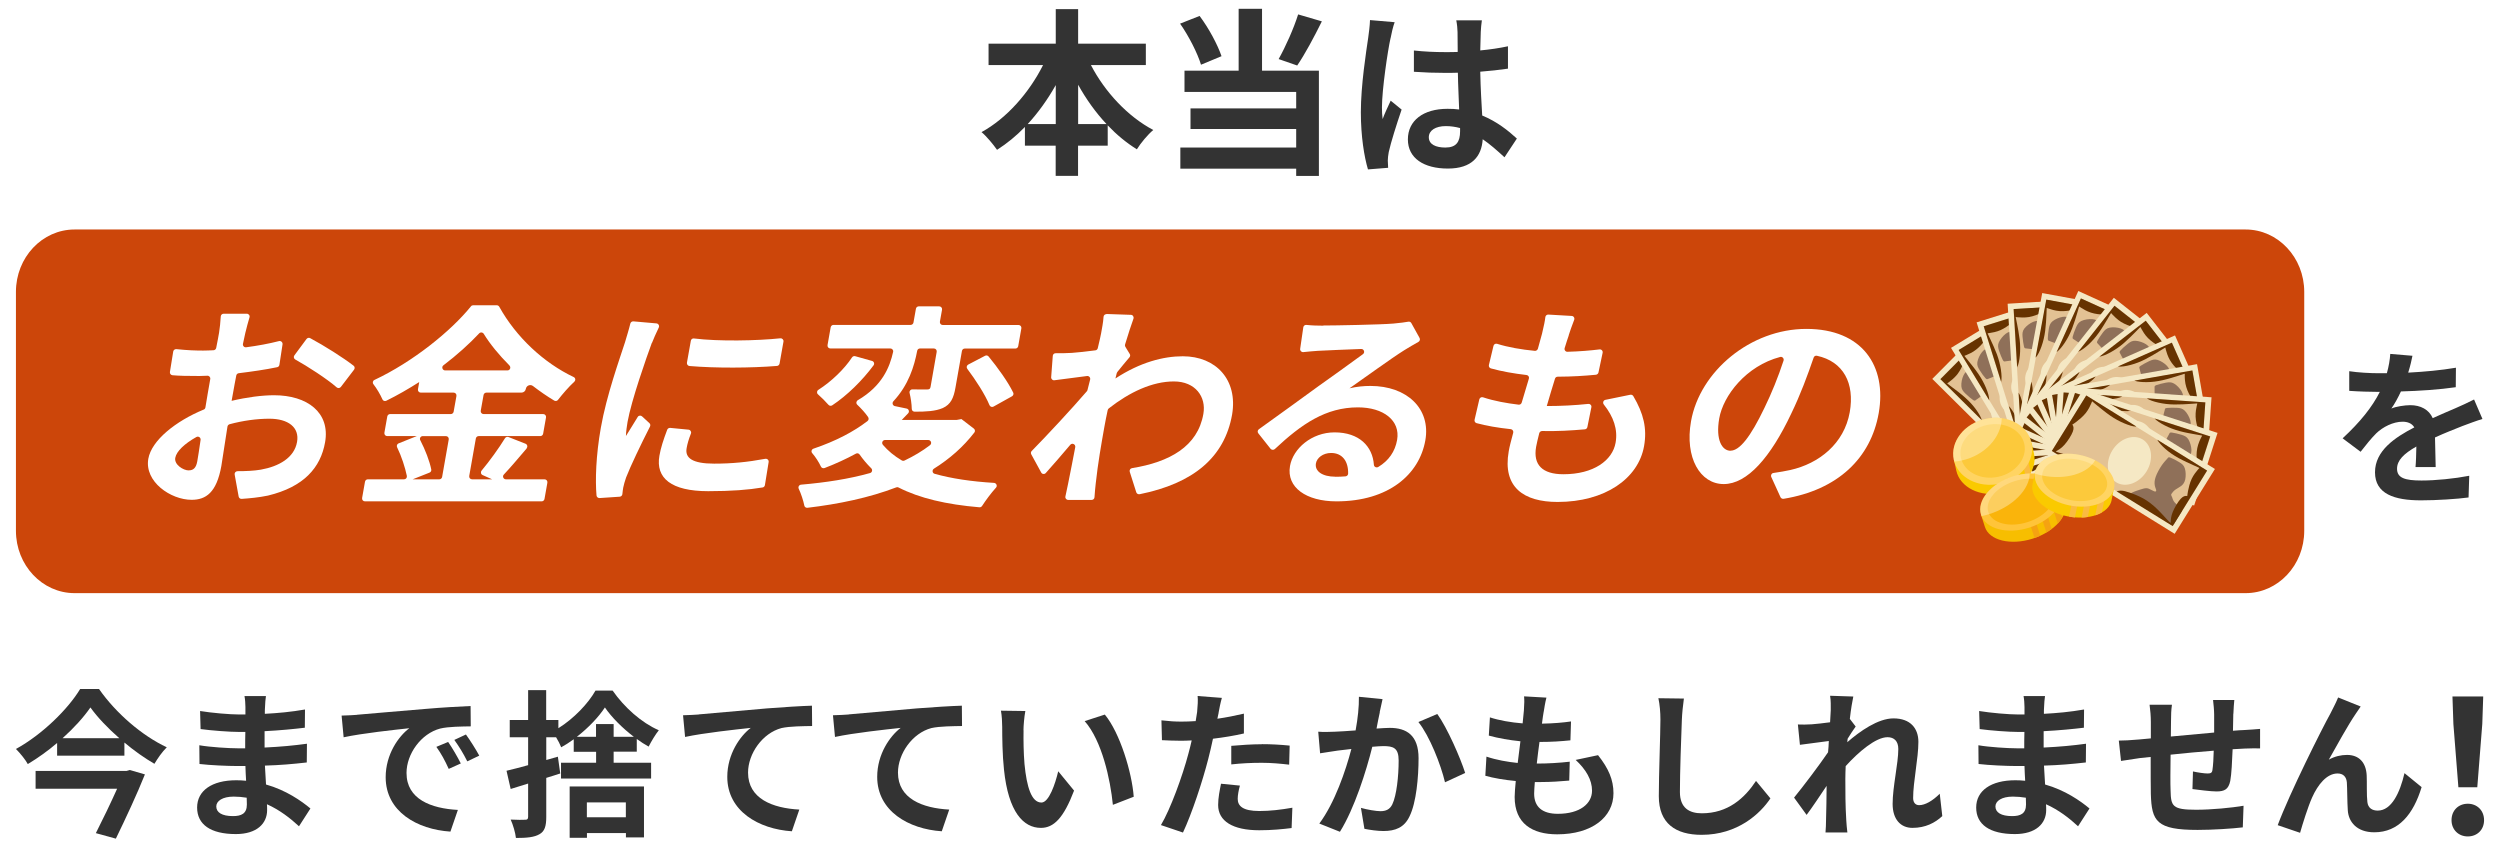 <?xml version="1.0" encoding="UTF-8"?>
<svg id="_レイヤー_2" data-name="レイヤー 2" xmlns="http://www.w3.org/2000/svg" xmlns:xlink="http://www.w3.org/1999/xlink" viewBox="0 0 295 100">
  <defs>
    <style>
      .cls-1 {
        fill: none;
      }

      .cls-2 {
        filter: url(#drop-shadow-1);
      }

      .cls-3 {
        fill: #630;
      }

      .cls-3, .cls-4, .cls-5, .cls-6, .cls-7 {
        fill-rule: evenodd;
      }

      .cls-4 {
        fill: #f5e8c4;
      }

      .cls-8 {
        fill: #f5a311;
      }

      .cls-9 {
        opacity: .34;
      }

      .cls-9, .cls-10 {
        fill: #fff;
      }

      .cls-11 {
        fill: #f7be00;
      }

      .cls-5 {
        fill: #e3c294;
      }

      .cls-12 {
        fill: #fcc93b;
      }

      .cls-13 {
        fill: #fabb41;
      }

      .cls-14 {
        fill: #faca00;
      }

      .cls-15 {
        fill: #ffc439;
      }

      .cls-6 {
        fill: #8f7059;
      }

      .cls-7 {
        fill: #cc460a;
      }

      .cls-16 {
        fill: #333;
      }

      .cls-17 {
        fill: #ffd462;
      }

      .cls-18 {
        fill: #fab40b;
      }
    </style>
    <filter id="drop-shadow-1" x="224.5" y="31" width="41" height="36" filterUnits="userSpaceOnUse">
      <feOffset dx="1" dy="1"/>
      <feGaussianBlur result="blur" stdDeviation="1"/>
      <feFlood flood-color="#5b1010" flood-opacity=".2"/>
      <feComposite in2="blur" operator="in"/>
      <feComposite in="SourceGraphic"/>
    </filter>
  </defs>
  <g id="main">
    <g>
      <g>
        <path class="cls-16" d="M11.69,81.31c2,2.86,5.07,5.5,7.99,6.87-.56.56-1.05,1.27-1.46,1.95-1.18-.69-2.4-1.55-3.54-2.51v1.55h-7.94v-1.5c-1.07.92-2.25,1.76-3.46,2.49-.28-.52-.92-1.31-1.4-1.78,3.16-1.74,6.18-4.75,7.58-7.08h2.23ZM15.32,90.86l1.78.52c-.92,2.3-2.27,5.2-3.43,7.58l-2.36-.65c.82-1.61,1.78-3.61,2.51-5.24H4.2v-2.1h10.73l.39-.11ZM14.08,87.11c-1.37-1.2-2.58-2.47-3.41-3.63-.8,1.16-1.95,2.43-3.29,3.63h6.7Z"/>
        <path class="cls-16" d="M31.27,83.46c-.02.19-.02.47-.02.77,1.53-.08,3.09-.22,4.74-.51l-.02,2.15c-1.24.15-2.94.32-4.75.41v1.93c1.89-.09,3.48-.24,5-.45l-.02,2.21c-1.68.19-3.14.32-4.94.37.04.71.08,1.48.13,2.23,2.36.67,4.16,1.93,5.24,2.83l-1.35,2.1c-1.01-.94-2.28-1.93-3.78-2.6.02.26.02.49.02.69,0,1.59-1.22,2.83-3.69,2.83-2.99,0-4.57-1.14-4.57-3.13s1.74-3.22,4.62-3.22c.39,0,.79.02,1.16.06-.04-.58-.06-1.18-.08-1.74h-.97c-1.09,0-3.22-.09-4.45-.24l-.02-2.21c1.22.22,3.52.36,4.51.36h.9c0-.62,0-1.29.02-1.93h-.69c-1.18,0-3.35-.17-4.59-.34l-.06-2.13c1.35.22,3.48.41,4.62.41h.73v-.88c0-.36-.04-.94-.11-1.29h2.53c-.06.37-.09.84-.11,1.33ZM27.48,96.3c.99,0,1.65-.28,1.65-1.37,0-.21,0-.47-.02-.8-.51-.08-1.01-.13-1.53-.13-1.33,0-2.06.52-2.06,1.16,0,.71.67,1.14,1.97,1.14Z"/>
        <path class="cls-16" d="M42.14,84.34c1.57-.13,4.66-.41,8.09-.69,1.93-.17,3.97-.28,5.3-.34l.02,2.4c-1.01.02-2.62.02-3.61.26-2.27.6-3.97,3.01-3.97,5.24,0,3.09,2.88,4.19,6.06,4.36l-.88,2.56c-3.93-.26-7.64-2.36-7.64-6.42,0-2.7,1.52-4.83,2.79-5.78-1.76.19-5.58.6-7.75,1.07l-.24-2.56c.75-.02,1.48-.06,1.83-.09ZM54.37,90.09l-1.42.64c-.47-1.03-.86-1.76-1.46-2.6l1.39-.58c.47.67,1.14,1.82,1.5,2.55ZM56.54,89.17l-1.4.67c-.51-1.01-.94-1.7-1.53-2.53l1.37-.64c.47.65,1.18,1.76,1.57,2.49Z"/>
        <path class="cls-16" d="M72.41,90h4.42v1.87h-10.63v-1.87h4.14v-1.29h-2.64v-1.48c-.49.36-.97.67-1.48.95-.13-.34-.36-.79-.6-1.18h-1.16v2.68l1.37-.39.28,1.98c-.54.17-1.1.36-1.65.52v4.6c0,1.1-.19,1.7-.79,2.04-.62.37-1.5.45-2.79.45-.06-.6-.34-1.55-.62-2.17.73.04,1.5.04,1.74.02.22,0,.32-.08.32-.36v-3.91c-.73.22-1.42.43-2.06.64l-.49-2.15c.71-.17,1.59-.39,2.55-.66v-3.29h-2.17v-2.04h2.17v-3.52h2.13v3.52h1.44v.97c1.83-1.14,3.52-2.92,4.38-4.44h2.02c1.37,1.97,3.41,3.8,5.45,4.68-.43.54-.88,1.31-1.2,1.93-.47-.26-.94-.56-1.4-.9v1.5h-2.73v1.29ZM67.21,92.8h8.78v6.01h-2.13v-.51h-4.6v.56h-2.04v-6.06ZM70.33,86.94v-1.5h2.08v1.5h2.38c-1.35-1.03-2.62-2.3-3.41-3.46-.75,1.14-1.95,2.4-3.31,3.46h2.26ZM69.25,94.68v1.76h4.6v-1.76h-4.6Z"/>
        <path class="cls-16" d="M82.44,84.3c1.55-.13,4.64-.41,8.07-.71,1.93-.15,3.99-.28,5.3-.32l.02,2.4c-1.01.02-2.62.02-3.61.24-2.26.6-3.95,3.03-3.95,5.26,0,3.07,2.88,4.19,6.05,4.36l-.88,2.56c-3.91-.26-7.62-2.38-7.62-6.42,0-2.7,1.52-4.83,2.77-5.78-1.76.19-5.58.6-7.75,1.07l-.24-2.56c.75-.02,1.48-.06,1.85-.09Z"/>
        <path class="cls-16" d="M100.13,84.3c1.55-.13,4.64-.41,8.07-.71,1.93-.15,3.99-.28,5.3-.32l.02,2.4c-1.01.02-2.62.02-3.61.24-2.26.6-3.95,3.03-3.95,5.26,0,3.07,2.88,4.19,6.05,4.36l-.88,2.56c-3.91-.26-7.62-2.38-7.62-6.42,0-2.7,1.52-4.83,2.77-5.78-1.76.19-5.58.6-7.75,1.07l-.24-2.56c.75-.02,1.48-.06,1.85-.09Z"/>
        <path class="cls-16" d="M120.78,86.18c-.02,1.22,0,2.62.11,3.97.26,2.7.82,4.55,2,4.55.88,0,1.63-2.19,1.98-3.69l1.87,2.28c-1.24,3.26-2.41,4.4-3.91,4.4-2.06,0-3.84-1.85-4.36-6.87-.19-1.72-.21-3.91-.21-5.05,0-.52-.04-1.33-.15-1.91l2.88.04c-.13.67-.22,1.76-.22,2.28ZM133.77,94.02l-2.45.95c-.3-3.01-1.29-7.56-3.33-9.88l2.38-.77c1.78,2.15,3.2,6.83,3.41,9.7Z"/>
        <path class="cls-16" d="M143.8,84.1c-.04.21-.09.45-.15.71,1.05-.15,2.1-.36,3.13-.6v2.34c-1.12.26-2.4.47-3.65.62-.17.8-.36,1.63-.56,2.4-.67,2.62-1.93,6.44-2.98,8.67l-2.6-.88c1.12-1.87,2.55-5.8,3.24-8.42.13-.51.28-1.03.39-1.57-.43.02-.84.04-1.24.04-.9,0-1.61-.04-2.27-.07l-.06-2.34c.95.11,1.59.15,2.36.15.54,0,1.1-.02,1.68-.06.07-.41.13-.77.17-1.07.07-.69.11-1.46.06-1.89l2.86.22c-.15.51-.32,1.35-.39,1.76ZM146.05,94.26c0,.82.56,1.44,2.56,1.44,1.25,0,2.55-.15,3.89-.39l-.09,2.4c-1.05.13-2.32.26-3.82.26-3.14,0-4.85-1.09-4.85-2.98,0-.86.19-1.76.34-2.51l2.23.22c-.15.52-.26,1.14-.26,1.55ZM148.89,87.81c1.07,0,2.19.06,3.29.17l-.06,2.25c-.94-.11-2.08-.22-3.22-.22-1.27,0-2.43.06-3.61.19v-2.19c1.05-.09,2.4-.19,3.59-.19Z"/>
        <path class="cls-16" d="M162.82,84.04c-.13.56-.26,1.25-.39,1.93.62-.04,1.18-.08,1.57-.08,1.98,0,3.39.88,3.39,3.58,0,2.21-.26,5.24-1.07,6.87-.62,1.31-1.67,1.72-3.07,1.72-.73,0-1.61-.13-2.25-.26l-.41-2.47c.73.21,1.8.39,2.3.39.62,0,1.1-.19,1.4-.8.51-1.07.75-3.33.75-5.18,0-1.5-.64-1.7-1.82-1.7-.3,0-.77.04-1.29.08-.71,2.85-2.1,7.28-3.82,10.03l-2.43-.97c1.82-2.45,3.11-6.23,3.78-8.8-.67.08-1.25.15-1.61.19-.52.09-1.52.22-2.08.32l-.22-2.55c.67.06,1.31.02,2,0,.58-.02,1.46-.08,2.41-.15.26-1.42.41-2.79.39-3.97l2.79.28c-.11.49-.24,1.09-.34,1.55ZM172.89,91.21l-2.38,1.1c-.49-2.08-1.82-5.47-3.14-7.11l2.23-.95c1.16,1.61,2.73,5.18,3.29,6.96Z"/>
        <path class="cls-16" d="M182.16,83.95c-.06.32-.13.82-.21,1.44,1.35-.02,2.55-.13,3.43-.26l-.07,2.23c-1.12.11-2.15.19-3.65.19-.11.82-.23,1.7-.32,2.55h.13c1.16,0,2.55-.08,3.76-.22l-.06,2.23c-1.05.09-2.13.17-3.31.17h-.75c-.04.56-.08,1.03-.08,1.37,0,1.55.95,2.38,2.79,2.38,2.62,0,4.04-1.2,4.04-2.73,0-1.27-.69-2.47-1.93-3.63l2.64-.56c1.24,1.57,1.82,2.9,1.82,4.49,0,2.83-2.55,4.85-6.64,4.85-2.94,0-5.02-1.27-5.02-4.4,0-.45.06-1.12.13-1.89-1.37-.13-2.6-.34-3.59-.62l.13-2.26c1.22.41,2.47.62,3.69.75.11-.84.22-1.72.32-2.56-1.29-.13-2.62-.36-3.73-.67l.13-2.15c1.09.36,2.49.6,3.86.71.06-.58.11-1.09.15-1.52.06-.88.06-1.25.02-1.67l2.64.15c-.17.67-.24,1.18-.32,1.67Z"/>
        <path class="cls-16" d="M198.46,84.92c-.08,2.02-.23,6.21-.23,8.54,0,1.89,1.12,2.51,2.58,2.51,3.09,0,5.05-1.78,6.4-3.82l1.7,2.06c-1.2,1.8-3.86,4.3-8.12,4.3-3.07,0-5.05-1.35-5.05-4.55,0-2.51.19-7.43.19-9.04,0-.88-.08-1.78-.24-2.53l3.01.04c-.11.79-.21,1.74-.24,2.49Z"/>
        <path class="cls-16" d="M215.96,82.1l2.73.09c-.11.52-.28,1.48-.41,2.64l.69.9c-.26.34-.64.95-.95,1.44-.02.13-.02.26-.04.41,1.48-1.29,3.63-2.81,5.45-2.81,2.02,0,2.94,1.2,2.94,2.77,0,1.95-.62,4.7-.62,6.63,0,.49.24.84.71.84.69,0,1.57-.49,2.43-1.35l.3,2.64c-.86.8-2,1.39-3.52,1.39-1.4,0-2.34-1.01-2.34-2.83,0-2.02.67-4.77.67-6.48,0-.92-.49-1.39-1.27-1.39-1.38,0-3.41,1.72-4.94,3.41-.02.52-.04,1.03-.04,1.52,0,1.53,0,3.11.11,4.87.02.34.07,1.01.13,1.44h-2.58c.04-.43.06-1.09.06-1.38.04-1.46.06-2.55.07-4.12-.79,1.18-1.7,2.55-2.36,3.43l-1.48-2.04c1.07-1.31,2.94-3.78,4.01-5.35.04-.43.08-.88.09-1.33-.92.11-2.36.3-3.41.45l-.24-2.4c.54.02.97.02,1.63-.02.54-.04,1.37-.13,2.17-.24.04-.71.08-1.24.08-1.44,0-.54.02-1.1-.08-1.68Z"/>
        <path class="cls-16" d="M241.2,83.46c-.02.19-.02.47-.02.77,1.53-.08,3.09-.22,4.74-.51l-.02,2.15c-1.24.15-2.94.32-4.75.41v1.93c1.89-.09,3.48-.24,5-.45l-.02,2.21c-1.68.19-3.14.32-4.94.37.04.71.08,1.48.13,2.23,2.36.67,4.16,1.93,5.24,2.83l-1.35,2.1c-1.01-.94-2.28-1.93-3.78-2.6.02.26.02.49.02.69,0,1.59-1.22,2.83-3.69,2.83-2.99,0-4.57-1.14-4.57-3.13s1.74-3.22,4.62-3.22c.39,0,.79.02,1.16.06-.04-.58-.06-1.18-.08-1.74h-.97c-1.09,0-3.22-.09-4.45-.24l-.02-2.21c1.22.22,3.52.36,4.51.36h.9c0-.62,0-1.29.02-1.93h-.69c-1.18,0-3.35-.17-4.59-.34l-.06-2.13c1.35.22,3.48.41,4.62.41h.73v-.88c0-.36-.04-.94-.11-1.29h2.53c-.06.37-.09.84-.11,1.33ZM237.42,96.3c.99,0,1.65-.28,1.65-1.37,0-.21,0-.47-.02-.8-.51-.08-1.01-.13-1.53-.13-1.33,0-2.06.52-2.06,1.16,0,.71.67,1.14,1.97,1.14Z"/>
        <path class="cls-16" d="M263.53,84.21c-.02.73-.02,1.4-.04,2.02.51-.04.97-.08,1.4-.09.52-.04,1.25-.07,1.8-.13v2.3c-.32-.02-1.31,0-1.8.02-.41.02-.9.04-1.44.08-.06,1.42-.13,2.96-.28,3.74-.21.99-.67,1.24-1.63,1.24-.67,0-2.17-.19-2.83-.28l.06-2.08c.58.13,1.35.24,1.72.24s.54-.07.58-.43c.08-.51.13-1.37.15-2.26-1.67.13-3.5.3-5.09.47-.02,1.72-.04,3.44,0,4.25.04,1.83.21,2.25,3.01,2.25,1.83,0,4.19-.23,5.6-.47l-.09,2.55c-1.25.15-3.56.3-5.33.3-4.85,0-5.43-1.01-5.52-4.25-.02-.8-.02-2.62-.02-4.36-.51.06-.94.09-1.25.13-.6.08-1.76.26-2.25.34l-.26-2.4c.54,0,1.4-.04,2.36-.13.34-.04.82-.08,1.42-.13v-1.89c0-.77-.06-1.4-.15-2.08h2.64c-.09.64-.11,1.16-.11,1.95,0,.43-.02,1.07-.02,1.8,1.59-.15,3.41-.32,5.11-.47v-2.12c0-.47-.08-1.35-.13-1.72h2.51c-.04.3-.09,1.12-.11,1.63Z"/>
        <path class="cls-16" d="M277.96,84.25c-.92,1.35-2.23,3.74-3.16,5.39.69-.39,1.44-.56,2.15-.56,1.4,0,2.25.88,2.32,2.43.04.84-.02,2.34.08,3.13.08.73.6,1.01,1.22,1.01,1.63,0,2.62-2.1,3.16-4.42l2.02,1.65c-.97,3.2-2.71,5.33-5.58,5.33-2.08,0-3.05-1.24-3.13-2.6-.07-.99-.06-2.53-.11-3.29-.06-.66-.43-1.05-1.1-1.05-1.27,0-2.32,1.31-3,2.83-.49,1.09-1.14,3.18-1.42,4.17l-2.64-.9c1.39-3.74,5.22-11.38,6.21-13.16.24-.51.6-1.12.92-1.91l2.66,1.07c-.19.26-.39.58-.6.88Z"/>
        <path class="cls-16" d="M289.28,96.78c0-1.16.83-1.94,1.92-1.94s1.92.79,1.92,1.94-.83,1.92-1.92,1.92-1.92-.79-1.92-1.92ZM289.5,85.43l-.11-3.25h3.63l-.11,3.25-.59,7.47h-2.23l-.59-7.47Z"/>
      </g>
      <g>
        <path class="cls-16" d="M128.73,7.68c1.64,3.16,4.34,6.07,7.36,7.66-.63.51-1.5,1.56-1.94,2.28-1.22-.76-2.38-1.71-3.44-2.83v2.4h-3.5v3.56h-2.64v-3.56h-3.63v-2.21c-1.01,1.05-2.13,1.96-3.29,2.7-.44-.63-1.24-1.6-1.83-2.09,2.97-1.62,5.63-4.66,7.26-7.91h-6.43v-2.53h7.93V1.08h2.64v4.07h7.99v2.53h-6.47ZM124.58,14.64v-4.6c-.95,1.69-2.07,3.25-3.31,4.6h3.31ZM130.57,14.64c-1.27-1.35-2.4-2.93-3.35-4.64v4.64h3.35Z"/>
        <path class="cls-16" d="M141.72,7.64c-.4-1.33-1.43-3.37-2.47-4.85l2.3-.91c1.1,1.46,2.13,3.4,2.59,4.75l-2.43,1.01ZM148.92,8.34h6.71v12.42h-2.68v-.86h-13.67v-2.49h13.67v-2.19h-12.47v-2.43h12.47v-1.94h-13.18v-2.51h6.39V1.04h2.76v7.3ZM155.98,2.52c-.93,1.88-2,3.88-2.91,5.21l-2.19-.76c.82-1.46,1.79-3.63,2.3-5.27l2.8.82Z"/>
        <path class="cls-16" d="M164.08,4.52c-.32,1.41-1.01,6.05-1.01,8.16,0,.42.02.95.08,1.37.27-.74.63-1.46.95-2.17l1.29,1.05c-.59,1.73-1.27,3.88-1.52,5.02-.06.3-.11.76-.11.99,0,.21.02.57.04.86l-2.38.19c-.44-1.48-.84-3.88-.84-6.75,0-3.18.63-7.17.87-8.8.08-.59.19-1.39.21-2.07l2.91.25c-.17.42-.42,1.5-.48,1.88ZM174.73,3.78c-.02.46-.04,1.24-.06,2.17,1.16-.11,2.26-.27,3.27-.49v2.64c-1.01.15-2.11.27-3.27.36.04,2.05.15,3.73.23,5.17,1.75.72,3.08,1.79,4.09,2.72l-1.46,2.21c-.89-.82-1.73-1.56-2.57-2.13-.13,2.02-1.27,3.46-4.11,3.46s-4.72-1.22-4.72-3.44,1.81-3.61,4.68-3.61c.48,0,.95.02,1.37.08-.04-1.31-.13-2.85-.15-4.34-.51.02-1.01.02-1.5.02-1.24,0-2.45-.04-3.69-.13v-2.51c1.2.13,2.43.19,3.69.19.49,0,.99,0,1.48-.02,0-1.03-.02-1.9-.02-2.34,0-.32-.06-.97-.15-1.39h3.02c-.06.4-.11.91-.13,1.37ZM170.56,17.41c1.29,0,1.73-.68,1.73-1.92v-.38c-.55-.15-1.12-.23-1.69-.23-1.2,0-2,.51-2,1.31,0,.86.84,1.22,1.96,1.22Z"/>
      </g>
      <path class="cls-7" d="M264.98,69.99H8.8c-3.82,0-6.92-3.3-6.92-7.36v-28.19c0-4.07,3.1-7.36,6.92-7.36h256.18c3.82,0,6.92,3.3,6.92,7.36v28.19c0,4.07-3.1,7.36-6.92,7.36Z"/>
      <path class="cls-16" d="M284.18,43.97c1.89-.1,3.87-.28,5.62-.58l-.02,2.3c-1.89.28-4.33.44-6.47.5-.34.73-.73,1.45-1.13,2.02.52-.24,1.59-.4,2.24-.4,1.21,0,2.2.52,2.64,1.53,1.03-.48,1.87-.81,2.68-1.17.77-.34,1.47-.65,2.2-1.03l.99,2.3c-.63.18-1.69.58-2.36.83-.89.36-2.02.79-3.24,1.35.02,1.11.06,2.58.08,3.49h-2.38c.06-.6.08-1.55.1-2.42-1.49.85-2.28,1.63-2.28,2.62,0,1.09.93,1.39,2.88,1.39,1.69,0,3.89-.22,5.64-.56l-.08,2.56c-1.31.18-3.75.34-5.62.34-3.12,0-5.42-.75-5.42-3.31s2.38-4.13,4.64-5.3c-.3-.5-.83-.67-1.39-.67-1.11,0-2.34.63-3.1,1.37-.6.6-1.17,1.31-1.85,2.18l-2.12-1.59c2.08-1.93,3.49-3.69,4.39-5.48h-.26c-.81,0-2.26-.04-3.35-.12v-2.32c1.01.16,2.48.24,3.49.24h.95c.22-.79.36-1.57.4-2.28l2.62.22c-.1.5-.24,1.15-.5,1.98Z"/>
      <g>
        <path class="cls-10" d="M28.96,39.23c-.09.42-.19.87-.29,1.34-.05.23.14.44.37.41,1.36-.18,2.72-.43,3.88-.73.23-.06.45.14.42.38l-.37,2.42c-.02.14-.12.25-.26.28-1.39.29-3,.52-4.54.71-.14.02-.26.12-.29.27-.14.69-.26,1.39-.38,2.05-.05.31-.11.61-.17.94,1.81-.43,3.61-.66,5.01-.66,3.92,0,6.64,2.04,6.02,5.55-.53,3-2.51,5.27-6.74,6.29-1.1.23-2.14.32-3.11.39-.17.01-.32-.11-.35-.28l-.47-2.59c-.04-.21.12-.39.33-.4,1,0,1.95-.04,2.76-.18,2.13-.38,3.94-1.4,4.27-3.26.31-1.73-1.04-2.75-3.26-2.75-1.51,0-3.13.23-4.7.65-.13.04-.23.15-.25.28-.29,1.93-.58,3.81-.72,4.64-.56,3.16-1.83,4-3.51,4-2.47,0-5.58-2.14-5.11-4.84.38-2.18,3.24-4.45,6.54-5.81.11-.04.18-.14.2-.26.08-.55.18-1.09.27-1.62.1-.57.2-1.15.3-1.72.04-.21-.13-.41-.35-.39-.33.02-.65.03-.93.03-1.47,0-2.41-.02-3.18-.09-.2-.02-.33-.2-.3-.39l.39-2.41c.03-.18.2-.3.38-.28,1.31.14,2.3.17,3.15.17.38,0,.8-.02,1.22-.04.15,0,.29-.12.32-.27.16-.77.27-1.41.34-1.8.08-.44.17-1.36.2-1.92.01-.18.16-.32.34-.32h2.73c.22,0,.39.21.32.43-.16.53-.36,1.28-.48,1.79ZM22.28,55.5c.46,0,.85-.2,1-1.07.09-.53.24-1.44.39-2.52.04-.28-.26-.48-.5-.34-1.39.78-2.35,1.68-2.49,2.46-.14.79.94,1.48,1.6,1.48ZM41.78,43.62l-1.56,2.04c-.12.15-.34.18-.49.05-1.12-.99-3.48-2.51-4.89-3.29-.18-.1-.22-.33-.1-.49l1.43-1.93c.1-.13.28-.18.43-.1,1.66.89,3.91,2.31,5.12,3.25.15.11.17.32.06.47Z"/>
        <path class="cls-10" d="M62.16,52.9c-.92,1.07-1.85,2.19-2.71,3.1-.2.21-.05.56.25.56h4.56c.21,0,.37.19.33.4l-.34,1.92c-.03.16-.17.28-.33.28h-20.86c-.21,0-.37-.19-.33-.4l.34-1.92c.03-.16.17-.28.33-.28h4.28c.21,0,.37-.19.33-.4-.21-1.01-.63-2.31-1.15-3.38-.09-.18,0-.39.17-.46l2.15-.86h-3.49c-.21,0-.37-.19-.33-.4l.34-1.92c.03-.16.17-.28.33-.28h7.17c.16,0,.3-.12.33-.28l.33-1.85c.04-.21-.12-.4-.33-.4h-3.88c-.21,0-.37-.19-.33-.4l.15-.85c-1.25.8-2.57,1.56-3.89,2.21-.17.08-.38.01-.45-.16-.25-.57-.66-1.27-1.07-1.8-.13-.17-.07-.41.13-.5,4.51-2.12,9.01-5.74,11.39-8.69.06-.08.16-.12.26-.12h2.78c.12,0,.23.07.29.17,2,3.61,5.28,6.64,8.78,8.3.22.1.26.38.08.55-.69.64-1.35,1.41-1.93,2.15-.1.13-.29.17-.44.08-.84-.5-1.69-1.09-2.51-1.72-.31-.24-.77-.06-.84.33h0c-.04.26-.26.45-.52.45h-4.14c-.16,0-.3.12-.33.28l-.33,1.85c-.04.21.12.4.33.4h7.04c.21,0,.37.19.33.4l-.34,1.92c-.03.16-.17.28-.33.28h-7.28c-.16,0-.3.12-.33.28l-.78,4.42c-.04.21.12.4.33.4h2.37l-1.12-.5c-.21-.09-.26-.35-.12-.53.93-1.11,2.03-2.63,2.76-3.82.09-.14.26-.2.41-.14l2.01.79c.22.09.28.36.13.53ZM49.6,51.96c.58,1.12,1.09,2.44,1.29,3.44.03.16-.06.31-.21.37l-1.99.79h3.15c.16,0,.3-.12.33-.28l.78-4.42c.04-.21-.12-.4-.33-.4h-2.73c-.25,0-.42.26-.3.49ZM60.12,43.13c-1.23-1.23-2.29-2.52-3.04-3.74-.12-.19-.37-.22-.53-.06-1.15,1.23-2.6,2.54-4.23,3.78-.25.19-.11.6.21.6h7.35c.3,0,.45-.36.23-.58Z"/>
        <path class="cls-10" d="M76.92,40.45c-.63,1.71-2.42,6.8-2.87,9.34-.08.48-.18,1.15-.19,1.66.46-.75.95-1.51,1.39-2.25.11-.18.36-.21.51-.07l.87.8c.11.1.14.26.07.4-1.06,2.08-2.32,4.71-2.82,6.01-.14.38-.29.94-.34,1.2-.04.21-.07.49-.1.77-.02.16-.15.29-.31.3l-2.38.16c-.18.01-.34-.12-.36-.3-.16-1.8-.07-4.74.51-8,.67-3.82,2.22-8.12,2.85-10.08.18-.63.45-1.46.63-2.21.04-.16.19-.27.36-.26l2.72.24c.23.02.38.27.28.48-.3.61-.67,1.47-.81,1.83ZM81.02,52.9c-.2,1.12.65,1.81,3.25,1.81,2.11,0,3.92-.18,6.03-.57.23-.04.44.15.4.38l-.44,2.72c-.02.14-.13.26-.27.28-1.66.28-3.67.44-6.42.44-4.38,0-6.22-1.55-5.76-4.18.16-.93.47-1.88.92-3.07.05-.14.2-.23.35-.22l2.17.21c.22.02.36.25.28.46-.25.64-.41,1.16-.51,1.73ZM92.45,40.31l-.46,2.59c-.03.15-.15.27-.3.28-3.05.25-7.28.27-10.33.01-.2-.02-.33-.2-.3-.4l.46-2.58c.03-.18.19-.3.37-.27,2.92.36,7.42.27,10.19-.02.22-.02.41.17.37.39Z"/>
        <path class="cls-10" d="M114.98,51.03c-1.32,1.71-2.93,3.12-4.77,4.27-.25.16-.21.53.08.61,1.99.56,4.34.91,7,1.07.28.02.43.35.24.56-.6.66-1.23,1.52-1.65,2.17-.07.1-.19.16-.31.15-3.9-.33-7.07-1.07-9.55-2.34-.08-.04-.17-.05-.26-.01-3.21,1.23-6.79,1.97-10.48,2.41-.17.02-.34-.09-.37-.26-.12-.6-.38-1.39-.66-1.99-.1-.21.04-.46.28-.48,2.89-.25,5.65-.67,8.14-1.37.25-.07.32-.39.13-.57-.5-.49-.96-1.04-1.37-1.62-.1-.14-.28-.18-.43-.1-1.12.61-2.35,1.18-3.7,1.7-.17.06-.36-.01-.43-.17-.24-.52-.64-1.14-1.03-1.59-.16-.18-.07-.46.16-.53,2.66-.9,4.78-2.03,6.37-3.26.14-.11.17-.31.07-.46-.32-.48-.84-1.04-1.28-1.46-.17-.16-.13-.42.07-.54,2.87-1.68,3.76-3.89,4.16-5.7.05-.21-.12-.4-.33-.4h-7.08c-.21,0-.37-.19-.33-.4l.37-2.1c.03-.16.17-.28.33-.28h9.11c.16,0,.3-.12.33-.28l.29-1.63c.03-.16.17-.28.33-.28h2.42c.21,0,.37.19.33.4l-.25,1.4c-.04.21.12.4.33.4h8.95c.21,0,.37.19.33.4l-.37,2.1c-.03.16-.17.28-.33.28h-5.98c-.16,0-.3.12-.33.28l-.76,4.3c-.22,1.27-.56,2.01-1.5,2.44-.89.38-1.96.43-3.32.43-.18,0-.34-.14-.34-.32-.01-.6-.12-1.31-.26-1.9-.05-.21.11-.42.33-.41.75.01,1.48.01,1.71.01.31,0,.4-.08.44-.33l.72-4.11c.04-.21-.12-.4-.33-.4h-1.64c-.16,0-.3.11-.33.27-.35,1.84-1.02,4.04-2.81,5.96-.18.2-.09.51.17.57l1.39.29c.26.05.36.37.18.56-.24.26-.49.52-.75.78h6.49l.55-.1,1.46,1.12c.15.11.18.33.06.48ZM103.08,43.11c-1.32,1.78-3.11,3.55-4.88,4.72-.14.09-.33.07-.44-.06-.36-.41-.84-.89-1.24-1.24-.17-.15-.14-.41.05-.53,1.55-.99,3.08-2.47,3.97-3.83.08-.12.23-.18.37-.14l1.99.56c.23.06.32.33.18.52ZM104.18,52.49c.6.7,1.33,1.31,2.23,1.84.1.06.23.06.33.01,1.09-.52,2.1-1.12,3-1.81.26-.2.12-.61-.21-.61h-5.09c-.29,0-.45.34-.26.56ZM116.65,42.06c1.08,1.31,2.3,3.01,2.91,4.27.08.16,0,.35-.14.43l-2.19,1.22c-.18.1-.39.01-.47-.17-.52-1.26-1.62-2.96-2.62-4.29-.13-.17-.07-.4.11-.5l1.99-1.04c.14-.07.31-.04.41.08Z"/>
        <path class="cls-10" d="M130.54,37.05l2.9.1c.23,0,.38.23.31.45-.26.72-.61,1.78-.99,3.04-.03.09-.02.19.03.28l.52.85c.08.13.06.29-.04.4-.41.46-.95,1.15-1.42,1.72-.03.04-.05.08-.07.13-.06.21-.1.43-.16.64,2.91-1.91,5.66-2.62,7.95-2.62,3.92,0,6.51,2.78,5.82,6.87-.89,5.06-4.57,8.13-10.92,9.41-.17.03-.34-.07-.39-.23l-.77-2.42c-.06-.2.07-.4.27-.43,4.41-.71,7.76-2.55,8.42-6.41.35-1.99-.93-3.82-3.48-3.82s-5.23,1.26-7.68,3.18c-.06.05-.11.12-.13.2-.15.7-.29,1.39-.4,2.02-.37,2.09-.75,4.23-1.01,6.62-.05.38-.11,1.09-.15,1.65-.01.18-.16.31-.34.31h-2.76c-.22,0-.38-.2-.33-.41.12-.53.25-1.15.31-1.47.32-1.57.56-2.83.85-4.34.06-.34-.36-.55-.59-.28-1,1.18-2.05,2.4-2.89,3.33-.16.17-.43.14-.54-.07l-1.17-2.14c-.07-.13-.05-.29.05-.39,1.77-1.8,4.73-4.98,6.51-7.05.03-.04.06-.08.07-.13.11-.41.22-.83.32-1.26.05-.23-.14-.44-.37-.41-1.13.14-2.63.33-3.85.5-.21.03-.4-.15-.38-.36l.19-2.52c.01-.18.17-.32.35-.31.59.01,1.13,0,1.9-.04.7-.05,1.73-.16,2.78-.3.14-.02.25-.12.28-.26.2-.85.35-1.47.39-1.73.11-.63.25-1.29.29-1.96.01-.18.16-.33.35-.32Z"/>
        <path class="cls-10" d="M156.14,38.41c1.35,0,6.82-.1,8.29-.23.84-.08,1.39-.15,1.75-.22.15-.03.29.04.36.17l.97,1.75c.09.16.03.37-.13.46-.56.32-1.14.64-1.7,1-1.55.97-4.61,3.21-6.44,4.48.88-.2,1.65-.28,2.47-.28,4.33,0,7.14,2.7,6.48,6.42-.71,4.02-4.33,7.2-10.49,7.2-3.54,0-5.92-1.63-5.48-4.17.36-2.06,2.56-3.97,5.26-3.97,2.92,0,4.49,1.66,4.64,3.83.02.25.3.38.52.25,1.23-.74,1.98-1.82,2.22-3.19.4-2.29-1.61-3.84-4.62-3.84-3.79,0-6.64,1.95-9.81,4.92-.14.13-.37.12-.5-.03l-1.45-1.83c-.12-.15-.09-.37.07-.48,2.09-1.48,5.39-3.9,7.04-5.09,1.36-.97,3.67-2.61,5.24-3.77.27-.2.12-.62-.21-.61-1.62.06-4.06.16-5.14.22-.54.04-1.16.09-1.69.15-.22.02-.4-.17-.37-.38l.37-2.55c.03-.18.19-.3.37-.28.63.07,1.36.09,1.97.09ZM157.57,56.26c.42,0,.82-.02,1.2-.05.17-.01.31-.16.31-.33.03-1.48-.71-2.43-2.01-2.43-.97,0-1.68.59-1.79,1.22-.17.94.77,1.58,2.29,1.58Z"/>
        <path class="cls-10" d="M185.12,39.56c-.12.35-.3.88-.49,1.51-.07.22.1.45.33.44,1.43-.04,2.73-.15,3.78-.28.23-.03.42.18.37.4l-.49,2.32c-.03.14-.15.25-.3.27-1.4.13-2.71.22-4.51.23-.15,0-.28.09-.32.23-.33,1.05-.66,2.16-.97,3.23h.18c1.44,0,3.14-.08,4.72-.25.23-.02.41.18.36.4l-.47,2.33c-.03.15-.15.26-.3.27-1.59.14-3.24.24-5.04.2-.16,0-.3.11-.34.26-.16.65-.3,1.2-.37,1.61-.37,2.11.73,3.23,3.22,3.23,3.57,0,5.79-1.63,6.16-3.72.28-1.57-.24-3.06-1.39-4.51-.16-.2-.06-.5.19-.55l2.93-.6c.14-.03.29.04.36.16,1.21,2.05,1.64,3.81,1.27,5.9-.68,3.85-4.63,6.59-10.2,6.59-4,0-6.52-1.73-5.77-5.98.09-.54.29-1.3.53-2.19.05-.2-.09-.4-.29-.42-1.53-.16-2.9-.4-4.04-.71-.17-.05-.27-.23-.23-.4l.56-2.41c.05-.19.24-.3.43-.24,1.36.45,2.8.7,4.21.87.16.02.31-.08.36-.24.29-.94.58-1.9.85-2.84.06-.2-.08-.4-.29-.42-1.47-.17-2.95-.43-4.2-.78-.17-.05-.27-.23-.23-.4l.54-2.26c.05-.19.24-.3.43-.24,1.27.4,2.86.68,4.45.83.16.02.31-.1.36-.25.19-.67.36-1.27.49-1.78.23-.97.34-1.49.39-1.95.02-.18.18-.31.35-.3l2.76.16c.23.01.38.25.29.47-.28.71-.47,1.28-.65,1.83Z"/>
        <path class="cls-10" d="M210.09,58.65l-1.08-2.37c-.09-.21.04-.45.27-.47.76-.1,1.38-.23,1.98-.35,3.39-.76,6.35-3.11,7.01-6.82.6-3.41-.74-5.98-3.87-6.66-.17-.04-.34.06-.39.22-.72,2.09-1.54,4.33-2.65,6.62-2.43,5.14-5.18,8.3-7.96,8.3s-4.62-3.11-3.86-7.41c1.04-5.88,7.01-10.9,13.61-10.9s9.51,4.38,8.54,9.93c-.93,5.3-4.8,9.07-11.23,10.12-.15.02-.3-.06-.37-.2ZM204.2,53.18c1.07,0,2.35-1.6,4-5.04.84-1.72,1.63-3.66,2.26-5.59.08-.25-.15-.5-.4-.43-4.03,1.06-6.72,4.57-7.19,7.25-.45,2.57.35,3.82,1.34,3.82Z"/>
      </g>
      <g class="cls-2">
        <g>
          <polygon class="cls-4" points="239.89 56.48 227.01 43.71 233.35 37.32 246.23 50.09 239.89 56.48 239.89 56.48"/>
          <polygon class="cls-5" points="239.87 55.54 227.95 43.73 233.38 38.26 245.29 50.07 239.87 55.54 239.87 55.54"/>
          <path class="cls-4" d="M234.53,49.01c-.93-.92-.75-2.61.41-3.78,1.16-1.17,2.85-1.36,3.78-.44.93.92.75,2.61-.41,3.78-1.16,1.17-2.85,1.36-3.77.44h0Z"/>
          <path class="cls-3" d="M234.95,50.66c.37.09.84.37,1.29.69.49.35.94.75,1.4,1.26.46.51.93,1.11,1.21,1.48.28.37.38.49.43.56.05.07.06.08.07.08,0,0,0,0,.15-.22.15-.21.46-.62.89-.96.42-.34.96-.6,1.28-.75.32-.15.43-.18.49-.2.06-.02.07-.02.07-.03,0,0,0-.02-.03-.13-.03-.11-.08-.33.18-.71.26-.38.82-.94,1.28-1.27.46-.33.81-.43.99-.49.19-.05.21-.06.2-.08,0-.02-.05-.04-.1-.08-.05-.04-.12-.08-.52-.31-.4-.22-1.14-.63-1.75-1.05-.61-.43-1.08-.88-1.5-1.4-.42-.52-.79-1.11-1.01-1.52-.15-.29-.24-.6-.21-.96l5.53,5.48-5.43,5.47-4.92-4.88h0Z"/>
          <path class="cls-6" d="M234.32,42.88c0,.12.05.3.04.55-.01.24-.09.55-.33.94-.25.39-.67.86-1.02,1.18-.35.32-.64.49-.8.61-.15.12-.18.17-.39.04-.21-.14-.6-.47-.89-.75-.28-.27-.46-.49-.49-.87-.03-.38.07-.92.25-1.28.17-.36.41-.54.65-.65.25-.11.5-.16.74-.26.24-.1.45-.26.55-.37.1-.11.1-.17.08-.22-.01-.05-.03-.1-.04-.22-.01-.12-.02-.31-.06-.46-.04-.15-.12-.26-.24-.46-.12-.19-.29-.47-.38-.64-.06-.12-.09-.19-.1-.27l1.25-1.26s.07-.03.1-.04c.14-.05.19-.08.42.17.23.25.65.76,1.25,1.41.6.65,1.4,1.45,1.86,1.96.46.51.58.72.62.87.04.15.01.24-.23.31-.24.07-.68.11-1.02.14-.34.03-.58.04-.76,0-.18-.05-.31-.15-.44-.26-.13-.11-.26-.23-.36-.29-.1-.07-.15-.08-.2-.06-.05.02-.08.08-.07.19h0Z"/>
          <path class="cls-3" d="M232.87,48.61c-.1-.37-.38-.84-.7-1.29-.35-.48-.76-.94-1.27-1.39-.51-.46-1.12-.92-1.49-1.19-.37-.28-.49-.37-.56-.43-.07-.05-.08-.06-.08-.07,0,0,0,0,.22-.16.21-.15.62-.47.96-.89.33-.42.59-.96.74-1.28.14-.32.18-.43.19-.49.02-.06.02-.07.03-.07,0,0,.02,0,.13.03.11.03.33.08.71-.18.38-.26.93-.83,1.26-1.29.32-.46.42-.81.48-1,.05-.19.06-.21.07-.2.02,0,.04.05.08.1.04.05.08.11.31.52.23.4.64,1.14,1.07,1.74.43.6.89,1.07,1.41,1.49s1.12.78,1.53.99c.29.15.6.24.97.2l-5.53-5.48-5.43,5.47,4.92,4.88h0Z"/>
          <polygon class="cls-4" points="238.65 55.55 229.22 40.05 236.91 35.38 246.34 50.87 238.65 55.55 238.65 55.55"/>
          <polygon class="cls-5" points="238.85 54.63 230.13 40.3 236.71 36.29 245.43 50.63 238.85 54.63 238.85 54.63"/>
          <path class="cls-4" d="M235.24,47.01c-.68-1.12-.1-2.72,1.31-3.57,1.4-.85,3.09-.64,3.77.48.68,1.12.1,2.72-1.31,3.57-1.4.85-3.09.64-3.77-.48h0Z"/>
          <path class="cls-3" d="M235.25,48.71c.33.18.73.56,1.09.98.39.46.73.96,1.06,1.56.33.6.63,1.3.82,1.73.18.42.25.57.28.65.03.08.04.09.04.1,0,0,0,0,.2-.18.2-.17.6-.5,1.09-.72.49-.23,1.07-.35,1.42-.42.35-.07.46-.07.52-.07.06,0,.07,0,.08,0,0,0,0-.02,0-.13,0-.12,0-.33.34-.65s1.02-.71,1.55-.92c.52-.21.89-.22,1.08-.23.19,0,.21,0,.21-.03,0-.02-.04-.05-.08-.1-.04-.05-.09-.11-.43-.42-.34-.31-.96-.88-1.45-1.44-.49-.56-.84-1.11-1.12-1.72-.28-.61-.5-1.27-.61-1.72-.08-.32-.09-.64.03-.99l4.05,6.65-6.58,4-3.6-5.92h0Z"/>
          <path class="cls-6" d="M236.51,41.01c-.02.12-.02.3-.1.54-.07.23-.22.52-.55.83-.33.32-.86.67-1.28.9-.42.23-.74.32-.92.4-.18.07-.21.13-.38-.06-.17-.18-.47-.6-.68-.94-.21-.33-.33-.58-.27-.96.06-.37.29-.87.55-1.18.25-.31.53-.43.79-.48.27-.05.52-.03.78-.07.25-.04.5-.14.63-.22.13-.08.13-.14.13-.19s0-.1,0-.22c.02-.12.05-.3.05-.46,0-.16-.05-.29-.12-.5-.07-.22-.17-.52-.21-.72-.03-.13-.04-.21-.03-.28l1.52-.93s.07-.01.1-.01c.14-.02.2-.03.37.27.17.29.44.89.87,1.67.43.78,1.01,1.75,1.33,2.35.32.6.39.84.4,1,0,.16-.05.24-.29.25-.25,0-.69-.06-1.02-.11-.34-.06-.57-.1-.74-.19s-.27-.22-.37-.36c-.1-.14-.2-.28-.28-.37-.08-.09-.13-.11-.18-.11-.05,0-.09.05-.12.17h0Z"/>
          <path class="cls-3" d="M233.73,46.22c0-.38-.16-.91-.37-1.42-.23-.55-.51-1.09-.9-1.66-.38-.57-.87-1.16-1.16-1.52-.29-.36-.39-.48-.44-.55-.05-.07-.06-.08-.06-.08,0,0,0,0,.25-.1.24-.1.72-.3,1.14-.64.43-.33.81-.79,1.02-1.07.22-.28.27-.38.31-.43.03-.05.04-.06.04-.07,0,0,.02,0,.12.06.1.05.3.15.73,0,.43-.16,1.1-.58,1.53-.95.43-.37.61-.68.7-.85.1-.17.11-.19.12-.17.01.01.03.05.05.11.02.06.05.13.18.58.12.44.34,1.26.62,1.95.27.69.6,1.25,1.01,1.78.41.53.9,1.03,1.24,1.33.24.22.53.38.89.43l-4.05-6.65-6.58,4,3.6,5.92h0Z"/>
          <polygon class="cls-4" points="237.66 54.35 232.24 37.04 240.83 34.35 246.25 51.66 237.66 54.35 237.66 54.35"/>
          <polygon class="cls-5" points="238.08 53.51 233.06 37.49 240.41 35.19 245.43 51.2 238.08 53.51 238.08 53.51"/>
          <path class="cls-4" d="M236.41,45.24c-.39-1.25.56-2.66,2.13-3.15,1.57-.49,3.15.12,3.54,1.37.39,1.25-.56,2.66-2.13,3.15-1.57.49-3.15-.12-3.54-1.37h0Z"/>
          <path class="cls-3" d="M236.01,46.89c.28.25.57.72.82,1.22.27.54.48,1.11.65,1.77.17.66.3,1.42.38,1.87.08.45.1.61.12.7.01.09.02.1.02.1,0,0,0,0,.24-.12.23-.12.7-.34,1.23-.44.53-.1,1.13-.08,1.48-.06.35.02.46.04.53.06.06.01.07.01.08,0,0,0,0-.02.04-.13.03-.11.08-.33.49-.54.41-.22,1.17-.44,1.72-.52.56-.08.91,0,1.1.03.19.04.21.04.21.02,0-.02-.02-.06-.05-.11-.03-.06-.06-.13-.31-.51-.25-.39-.72-1.09-1.06-1.75-.34-.66-.54-1.28-.67-1.94-.13-.66-.18-1.35-.18-1.81,0-.33.07-.65.27-.95l2.33,7.43-7.35,2.3-2.07-6.61h0Z"/>
          <path class="cls-6" d="M239.09,39.72c-.05.11-.1.29-.22.5-.13.21-.33.45-.73.68-.4.23-.99.45-1.46.56-.46.12-.8.14-.99.17-.19.03-.24.07-.36-.15-.12-.22-.31-.7-.44-1.08-.12-.38-.18-.65-.03-1,.15-.35.5-.78.82-1.02.32-.24.61-.29.88-.27.27.02.52.1.77.12.26.02.52-.02.66-.07.14-.05.16-.1.18-.16.01-.05.02-.1.06-.21.04-.11.13-.28.16-.44.03-.15.02-.29,0-.52-.02-.23-.04-.55-.04-.75,0-.13,0-.21.04-.28l1.7-.53s.07,0,.1.01c.15.01.2.02.29.35.09.33.22.97.45,1.83.23.86.56,1.94.73,2.6.17.66.18.91.14,1.06-.03.16-.1.22-.34.17-.24-.05-.65-.22-.96-.36-.31-.13-.53-.24-.67-.36-.14-.13-.2-.28-.27-.44-.06-.16-.13-.32-.18-.43-.05-.1-.1-.14-.15-.15s-.1.03-.15.14h0Z"/>
          <path class="cls-3" d="M235.13,44.11c.09-.37.06-.92-.02-1.47-.09-.59-.24-1.18-.47-1.82-.24-.64-.56-1.33-.76-1.75-.2-.42-.26-.56-.3-.64-.04-.08-.04-.09-.04-.1,0,0,0,0,.27-.04.26-.04.77-.12,1.26-.34.49-.22.97-.57,1.25-.79.28-.22.36-.3.4-.34.04-.04.05-.05.06-.05,0,0,.02,0,.11.08.09.08.25.22.71.17.46-.05,1.21-.3,1.71-.55.5-.26.75-.52.89-.66.13-.14.15-.15.16-.14,0,.01.01.06.02.12,0,.06.02.14.04.6.01.46.03,1.3.13,2.04.1.74.28,1.36.56,1.98.27.61.63,1.21.89,1.59.18.27.42.49.76.63l-2.33-7.43-7.35,2.3,2.07,6.61h0Z"/>
          <polygon class="cls-4" points="237 52.94 235.9 34.84 244.88 34.29 245.98 52.4 237 52.94 237 52.94"/>
          <polygon class="cls-5" points="237.6 52.23 236.59 35.48 244.28 35.01 245.29 51.76 237.6 52.23 237.6 52.23"/>
          <path class="cls-4" d="M237.97,43.8c-.08-1.31,1.18-2.45,2.82-2.55,1.64-.1,3.03.88,3.11,2.19.08,1.31-1.18,2.45-2.82,2.55-1.64.1-3.03-.88-3.11-2.19h0Z"/>
          <path class="cls-3" d="M237.18,45.31c.21.31.38.84.5,1.38.13.58.2,1.19.21,1.87,0,.68-.05,1.45-.08,1.91-.03.46-.05.62-.05.7,0,.09,0,.1,0,.11,0,0,0,0,.26-.06.26-.06.76-.16,1.3-.13.54.03,1.11.19,1.45.29.34.1.44.15.5.18.06.03.07.03.07.03,0,0,.01-.01.07-.12.05-.1.16-.3.6-.41.45-.11,1.24-.15,1.8-.09.56.06.89.22,1.06.3.17.08.19.09.2.07,0-.02,0-.06-.02-.12-.01-.06-.03-.14-.18-.57-.15-.44-.44-1.23-.6-1.95-.17-.72-.22-1.38-.19-2.04.03-.67.15-1.35.26-1.8.08-.32.22-.61.49-.86l.47,7.77-7.69.47-.42-6.92h0Z"/>
          <path class="cls-6" d="M241.9,39.09c-.07.09-.16.26-.34.43-.17.17-.43.35-.87.48-.44.13-1.07.19-1.55.2-.48,0-.81-.06-1-.08-.19-.02-.25.01-.31-.23-.06-.24-.14-.76-.17-1.15-.03-.39-.01-.67.21-.97.23-.3.67-.64,1.04-.79.37-.15.66-.13.92-.05.26.08.48.22.72.3.24.08.51.11.66.09.15-.01.18-.06.21-.11.03-.05.04-.1.11-.19.07-.1.19-.24.26-.39.07-.14.09-.28.12-.5.04-.22.1-.54.14-.73.03-.13.06-.21.11-.26l1.78-.11s.07.02.1.04c.14.05.19.07.2.41,0,.34-.02,1,0,1.89.01.89.08,2.02.08,2.7,0,.68-.05.92-.12,1.07-.07.14-.15.19-.38.08-.22-.11-.58-.37-.85-.58-.27-.21-.46-.36-.56-.51-.11-.16-.13-.32-.15-.49-.02-.17-.04-.34-.07-.46-.03-.11-.06-.16-.11-.18-.05-.02-.11,0-.18.1h0Z"/>
          <path class="cls-3" d="M237.01,42.39c.17-.34.28-.88.33-1.43.06-.6.06-1.21-.02-1.88-.08-.68-.22-1.43-.31-1.88-.09-.45-.12-.61-.14-.69-.02-.09-.02-.1-.02-.1,0,0,0,0,.27.03.26.02.78.06,1.31-.03.53-.09,1.08-.32,1.4-.47.32-.14.42-.21.47-.24.05-.03.06-.04.07-.04,0,0,.02.01.08.11.07.1.19.27.65.34.46.06,1.25,0,1.8-.13.55-.13.86-.32,1.02-.43s.18-.11.19-.1c0,.02,0,.06,0,.12,0,.06-.01.14-.11.59-.1.45-.28,1.27-.36,2.01-.08.74-.05,1.39.06,2.05.11.66.32,1.33.48,1.76.11.31.29.58.59.79l-.47-7.77-7.69.47.42,6.92h0Z"/>
          <polygon class="cls-4" points="236.69 51.42 239.98 33.58 248.83 35.21 245.54 53.05 236.69 51.42 236.69 51.42"/>
          <polygon class="cls-5" points="237.45 50.87 240.49 34.37 248.07 35.76 245.03 52.27 237.45 50.87 237.45 50.87"/>
          <path class="cls-4" d="M239.84,42.78c.24-1.29,1.74-2.09,3.35-1.79,1.61.3,2.73,1.58,2.49,2.87-.24,1.29-1.74,2.09-3.35,1.79-1.61-.3-2.73-1.58-2.49-2.87h0Z"/>
          <path class="cls-3" d="M238.7,44.06c.13.36.17.9.16,1.46-.01.6-.09,1.2-.25,1.87-.16.67-.4,1.39-.54,1.83-.14.44-.19.59-.22.67-.03.08-.03.1-.03.1,0,0,0,0,.27,0,.26,0,.78.03,1.29.19.52.16,1.03.45,1.34.64.3.18.39.25.44.29.05.04.06.05.07.05,0,0,.02-.01.09-.1.08-.09.22-.25.68-.25.46,0,1.24.15,1.77.34.53.19.81.42.96.55.15.12.17.14.17.12,0-.02,0-.06,0-.12,0-.06,0-.14-.04-.6-.04-.46-.13-1.3-.12-2.04.01-.74.12-1.39.31-2.03.19-.64.47-1.28.69-1.69.15-.29.36-.54.68-.72l-1.41,7.66-7.58-1.4,1.26-6.81h0Z"/>
          <path class="cls-6" d="M244.78,39.15c-.09.07-.22.21-.43.34-.21.13-.5.24-.96.26-.46.02-1.09-.07-1.55-.18-.47-.11-.77-.25-.95-.31-.18-.06-.24-.05-.25-.3,0-.25.05-.77.12-1.16.07-.39.15-.65.44-.89.29-.24.8-.46,1.2-.52.39-.06.68.03.91.17.23.14.41.33.63.46.22.14.47.23.62.25.15.02.19-.01.23-.06.04-.04.07-.08.16-.16.09-.08.24-.19.34-.31.1-.12.15-.25.24-.46.09-.21.22-.5.32-.68.06-.12.11-.19.17-.23l1.75.32s.06.04.09.06c.12.08.17.11.1.44-.07.33-.26.96-.46,1.83-.2.87-.41,1.97-.57,2.64-.16.66-.27.89-.37,1.01s-.2.15-.38-.01c-.19-.16-.47-.5-.69-.76-.21-.27-.36-.45-.42-.63-.06-.18-.05-.34-.03-.51.02-.17.04-.34.04-.46,0-.12-.02-.17-.06-.2-.04-.03-.11-.02-.2.05h0Z"/>
          <path class="cls-3" d="M239.23,41.18c.25-.29.48-.78.67-1.31.2-.56.34-1.16.43-1.83.09-.68.13-1.44.15-1.9.02-.46.03-.62.03-.7,0-.09,0-.1,0-.11,0,0,0,0,.25.09.25.09.74.25,1.28.29.54.04,1.13-.05,1.48-.12.35-.06.46-.1.51-.12.06-.02.07-.02.08-.02,0,0,.01.02.05.12.04.11.12.31.55.48.43.17,1.21.3,1.77.31.56,0,.91-.11,1.09-.17.18-.06.2-.07.2-.05,0,.02-.01.06-.04.12-.02.06-.05.13-.25.55-.2.41-.58,1.17-.84,1.86-.25.7-.38,1.34-.43,2.01-.05.67-.01,1.36.04,1.82.04.32.14.63.38.91l1.41-7.66-7.58-1.4-1.26,6.81h0Z"/>
          <polygon class="cls-4" points="236.75 49.87 244.24 33.34 252.44 37.06 244.95 53.58 236.75 49.87 236.75 49.87"/>
          <polygon class="cls-5" points="237.63 49.52 244.55 34.23 251.57 37.41 244.64 52.7 237.63 49.52 237.63 49.52"/>
          <path class="cls-4" d="M241.89,42.24c.54-1.19,2.19-1.61,3.68-.93,1.49.68,2.27,2.19,1.73,3.38-.54,1.19-2.19,1.61-3.68.93-1.49-.68-2.27-2.19-1.73-3.38h0Z"/>
          <path class="cls-3" d="M240.48,43.2c.04.38-.05.92-.2,1.45-.16.58-.38,1.15-.69,1.75-.31.61-.72,1.26-.96,1.65-.24.39-.33.52-.37.6-.05.07-.05.09-.05.09,0,0,0,0,.26.07.25.07.75.22,1.21.49.46.28.9.69,1.15.94.25.25.32.34.35.39.04.05.04.06.05.06,0,0,.02,0,.11-.07.1-.07.28-.19.73-.08.45.11,1.17.44,1.63.76.47.31.69.61.8.76.12.15.13.17.14.16.01-.01.02-.06.04-.12.02-.06.04-.14.11-.59.07-.46.19-1.29.38-2.01.19-.72.45-1.32.79-1.89.34-.58.77-1.13,1.07-1.47.22-.25.48-.44.83-.53l-3.21,7.09-7.02-3.18,2.86-6.31h0Z"/>
          <path class="cls-6" d="M247.56,39.91c-.11.05-.26.15-.5.22-.23.07-.55.11-1,.02-.45-.1-1.04-.33-1.46-.55-.42-.22-.69-.43-.85-.53-.16-.1-.22-.1-.17-.35.06-.24.23-.73.39-1.09.16-.36.3-.6.64-.76.34-.16.89-.25,1.29-.21.4.04.65.19.84.39.19.19.32.42.5.6.18.18.4.33.54.39.14.06.19.03.23,0,.05-.03.08-.06.19-.12.11-.05.28-.13.41-.22.13-.09.21-.2.34-.39.14-.18.34-.43.47-.58.09-.1.15-.15.22-.18l1.62.73s.05.05.07.08c.1.11.14.15-.01.45-.15.3-.49.87-.89,1.66-.4.79-.87,1.82-1.19,2.42-.31.61-.47.79-.6.89-.13.1-.23.1-.37-.1-.15-.2-.34-.6-.48-.91-.14-.31-.24-.53-.26-.71-.02-.19.03-.34.09-.51.06-.16.12-.32.15-.44.03-.11.02-.17-.01-.21-.03-.04-.1-.05-.21,0h0Z"/>
          <path class="cls-3" d="M241.69,40.54c.31-.22.66-.65.96-1.11.33-.5.61-1.04.86-1.68.25-.64.47-1.37.6-1.81.13-.44.18-.59.2-.68.03-.08.03-.1.03-.1,0,0,0,0,.22.15.22.14.66.42,1.17.58.51.17,1.11.22,1.46.24.35.02.47.01.53,0,.06,0,.07,0,.08,0,0,0,0,.02.02.13.01.11.04.33.42.6.38.27,1.1.58,1.65.73.54.14.91.12,1.1.1.19-.02.21-.02.21,0,0,.02-.03.05-.06.11-.03.05-.08.12-.37.47-.3.35-.85.99-1.26,1.61-.41.62-.7,1.21-.9,1.84-.21.64-.34,1.32-.4,1.78-.04.32-.01.65.15.98l3.21-7.09-7.02-3.18-2.86,6.31h0Z"/>
          <polygon class="cls-4" points="237.19 48.38 248.43 34.14 255.5 39.72 244.26 53.96 237.19 48.38 237.19 48.38"/>
          <polygon class="cls-5" points="238.12 48.25 248.52 35.07 254.57 39.85 244.17 53.02 238.12 48.25 238.12 48.25"/>
          <path class="cls-4" d="M244.01,42.21c.81-1.03,2.51-1.04,3.8-.02,1.29,1.02,1.67,2.67.86,3.7-.81,1.03-2.51,1.04-3.8.02-1.29-1.02-1.67-2.67-.86-3.7h0Z"/>
          <path class="cls-3" d="M242.42,42.81c-.05.38-.27.88-.54,1.36-.29.52-.64,1.02-1.09,1.54-.45.51-1,1.05-1.33,1.37-.33.32-.45.43-.51.49-.06.06-.07.07-.07.08,0,0,0,0,.24.13.23.13.67.39,1.06.77.38.38.7.88.89,1.19.18.3.23.41.25.46.02.06.03.07.04.07,0,0,.02,0,.13-.04.11-.04.31-.12.72.1.41.21,1.02.71,1.4,1.13.38.42.52.75.59.93.07.18.08.2.1.19.01-.01.04-.05.07-.11.03-.05.07-.12.25-.55.18-.43.49-1.21.85-1.86.36-.65.75-1.17,1.22-1.65.47-.48,1.02-.91,1.4-1.17.27-.19.57-.31.93-.32l-4.82,6.11-6.05-4.77,4.29-5.44h0Z"/>
          <path class="cls-6" d="M250.08,41.31c-.12.02-.29.08-.54.1-.24.01-.56-.02-.97-.22-.41-.2-.93-.57-1.29-.88-.36-.32-.56-.58-.7-.72-.13-.14-.19-.16-.08-.38.11-.22.4-.65.64-.97.24-.31.43-.51.81-.58.37-.08.92-.03,1.3.1.38.13.58.35.72.58.14.23.21.48.34.7.13.22.31.42.43.51.12.09.18.08.23.06.05-.02.1-.04.21-.07.12-.03.3-.06.45-.12.15-.06.25-.15.43-.29.18-.14.43-.34.6-.45.11-.08.18-.11.25-.13l1.4,1.1s.04.06.05.09c.07.13.1.18-.12.44-.22.26-.68.73-1.26,1.4-.58.67-1.28,1.56-1.73,2.07-.45.51-.65.66-.8.72-.15.06-.24.04-.33-.19-.09-.23-.18-.66-.25-1-.07-.33-.1-.57-.08-.76.03-.19.12-.33.21-.47.1-.14.2-.29.25-.39.05-.1.06-.16.04-.2-.03-.04-.08-.07-.2-.05h0Z"/>
          <path class="cls-3" d="M244.23,40.51c.35-.14.79-.47,1.2-.84.44-.41.84-.86,1.24-1.42.4-.56.78-1.22,1.02-1.61.23-.4.31-.53.36-.61.04-.07.05-.09.06-.09,0,0,0,0,.18.2.18.19.54.56,1,.85.46.28,1.02.48,1.36.59.34.11.45.13.51.14.06.01.07.01.08.02,0,0,0,.02-.01.13-.01.11-.04.33.26.68.3.35.93.83,1.42,1.1.49.27.85.33,1.04.36.19.03.21.04.2.05,0,.02-.04.05-.09.09-.05.04-.1.1-.48.37-.37.27-1.06.76-1.61,1.26-.55.5-.97,1-1.32,1.57-.35.57-.65,1.2-.82,1.63-.12.3-.17.63-.09.98l4.82-6.11-6.05-4.77-4.29,5.44h0Z"/>
          <polygon class="cls-4" points="237.98 47.04 252.31 35.92 257.83 43.03 243.49 54.15 237.98 47.04 237.98 47.04"/>
          <polygon class="cls-5" points="238.91 47.13 252.17 36.85 256.89 42.94 243.63 53.22 238.91 47.13 238.91 47.13"/>
          <path class="cls-4" d="M246.08,42.69c1.03-.8,2.69-.4,3.69.9,1.01,1.3.98,3-.05,3.8-1.03.8-2.69.4-3.69-.9-1.01-1.3-.98-3,.05-3.8h0Z"/>
          <path class="cls-3" d="M244.39,42.88c-.14.35-.48.79-.85,1.19-.41.44-.87.84-1.43,1.23-.56.39-1.22.77-1.62,1-.4.23-.54.31-.61.35-.08.04-.09.05-.09.06,0,0,0,0,.2.18.19.18.56.54.84,1,.28.46.47,1.03.57,1.36.1.34.12.45.13.51,0,.06.01.07.02.08,0,0,.02,0,.13,0,.11-.01.33-.04.68.27.35.3.82.94,1.09,1.43.27.5.32.86.35,1.05.03.19.03.21.05.21.02,0,.05-.04.09-.09.04-.05.1-.1.37-.47.27-.37.77-1.05,1.27-1.6.5-.55,1.01-.96,1.58-1.31.57-.35,1.21-.64,1.64-.8.3-.12.63-.16.98-.08l-6.15,4.77-4.72-6.09,5.48-4.25h0Z"/>
          <path class="cls-6" d="M252.18,43.27c-.12,0-.31.01-.55-.03-.24-.05-.54-.16-.89-.45-.35-.29-.76-.77-1.04-1.17-.27-.39-.41-.7-.5-.87-.09-.17-.15-.2.01-.39.16-.19.55-.54.86-.78.31-.25.54-.39.92-.37.38.02.9.19,1.24.41.33.22.48.48.56.73.08.26.09.52.16.76.07.25.2.48.29.6.09.12.15.12.21.11.05,0,.1-.02.22-.02.12,0,.31.02.46,0,.16-.02.28-.08.48-.18.21-.1.5-.22.69-.29.12-.05.2-.07.28-.06l1.09,1.41s.02.07.03.1c.04.14.05.2-.22.39-.27.2-.84.54-1.56,1.06-.73.51-1.62,1.2-2.18,1.59-.56.39-.79.48-.95.51-.16.02-.24-.02-.28-.26-.04-.24-.02-.69,0-1.03.02-.34.04-.58.11-.75.07-.18.19-.29.32-.4.13-.11.26-.23.34-.32.08-.09.1-.14.08-.19-.01-.05-.06-.09-.18-.1h0Z"/>
          <path class="cls-3" d="M246.7,41.09c.38-.05.88-.26,1.37-.53.52-.29,1.03-.63,1.55-1.08.52-.45,1.05-.99,1.38-1.32.32-.33.43-.44.49-.5.06-.06.07-.07.08-.07,0,0,0,0,.13.24.13.23.38.68.76,1.06.38.39.88.71,1.18.9.3.18.41.23.46.25.06.02.07.03.07.04,0,0,0,.02-.04.13-.04.11-.12.31.09.72.21.41.7,1.03,1.12,1.41.41.38.75.53.93.6.18.08.2.08.19.1-.01.01-.05.03-.11.06-.06.03-.12.07-.55.24-.43.17-1.21.48-1.87.83-.65.35-1.18.74-1.66,1.21-.48.47-.92,1.01-1.18,1.39-.19.27-.32.57-.32.93l6.15-4.77-4.72-6.09-5.48,4.25h0Z"/>
          <polygon class="cls-4" points="239.06 45.92 255.65 38.58 259.29 46.81 242.7 54.15 239.06 45.92 239.06 45.92"/>
          <polygon class="cls-5" points="239.94 46.24 255.29 39.45 258.41 46.49 243.06 53.29 239.94 46.24 239.94 46.24"/>
          <path class="cls-4" d="M247.97,43.65c1.2-.53,2.71.26,3.37,1.76.66,1.5.23,3.15-.96,3.68-1.2.53-2.71-.26-3.37-1.76-.66-1.5-.23-3.15.96-3.68h0Z"/>
          <path class="cls-3" d="M246.28,43.44c-.22.31-.65.65-1.12.95-.5.33-1.04.6-1.68.85-.64.24-1.37.46-1.82.59-.44.13-.59.17-.68.2-.08.02-.1.03-.1.03,0,0,0,0,.15.22.14.22.41.66.57,1.17.16.52.21,1.11.23,1.46.02.35,0,.47,0,.53,0,.06,0,.07,0,.08,0,0,.02,0,.13.02.11.01.33.04.6.42.26.38.57,1.11.71,1.65.14.55.11.91.09,1.1-.02.19-.02.21,0,.21.02,0,.06-.03.11-.06.05-.03.12-.08.48-.37.36-.29,1-.84,1.62-1.25.62-.41,1.21-.68,1.85-.89.64-.2,1.32-.33,1.78-.38.32-.04.65,0,.97.16l-7.12,3.15-3.12-7.05,6.34-2.8h0Z"/>
          <path class="cls-6" d="M253.75,45.69c-.11-.04-.3-.06-.52-.16-.22-.1-.48-.28-.75-.65-.27-.37-.55-.93-.72-1.38-.17-.45-.23-.78-.28-.96-.05-.19-.1-.23.11-.37.2-.14.66-.39,1.02-.56.36-.16.62-.25.99-.14.36.11.83.4,1.1.7.27.29.35.58.37.85.01.27-.04.52-.03.78,0,.26.08.51.14.65.06.14.12.15.17.16.05,0,.1,0,.22.04.12.03.3.09.45.11.16.02.29-.02.51-.06.22-.04.54-.1.74-.12.13-.02.21-.02.28,0l.72,1.63s0,.07,0,.11c0,.15,0,.2-.31.33-.31.13-.94.33-1.77.65-.83.32-1.86.78-2.5,1.02-.64.24-.88.28-1.04.26-.16-.01-.23-.08-.21-.32.02-.25.15-.67.24-1,.1-.33.17-.55.28-.7.11-.15.25-.23.41-.32.15-.08.31-.16.4-.23.1-.06.13-.11.13-.16,0-.05-.04-.1-.15-.14h0Z"/>
          <path class="cls-3" d="M248.95,42.25c.38.04.92-.04,1.46-.19.58-.15,1.15-.37,1.76-.68.61-.31,1.26-.71,1.65-.95.39-.24.53-.32.6-.37.07-.05.09-.05.09-.05,0,0,0,0,.06.26.07.25.21.75.48,1.22.27.47.68.9.93,1.15.25.25.34.32.39.36.05.04.06.04.06.05,0,0,0,.02-.07.11-.07.1-.19.28-.09.72.1.45.43,1.17.74,1.64.31.47.6.69.75.81.15.12.17.13.16.14-.01.01-.06.02-.12.04-.06.02-.14.04-.59.1-.46.07-1.29.18-2.01.36-.72.18-1.32.44-1.9.77-.58.34-1.13.76-1.48,1.06-.25.21-.44.48-.54.83l7.12-3.15-3.12-7.05-6.34,2.8h0Z"/>
          <polygon class="cls-4" points="240.38 45.1 258.25 41.97 259.8 50.83 241.94 53.97 240.38 45.1 240.38 45.1"/>
          <polygon class="cls-5" points="241.16 45.62 257.69 42.72 259.02 50.31 242.49 53.21 241.16 45.62 241.16 45.62"/>
          <path class="cls-4" d="M249.58,45.04c1.29-.23,2.56.9,2.85,2.52.28,1.62-.53,3.11-1.82,3.34-1.29.23-2.56-.9-2.85-2.52-.28-1.62.53-3.11,1.82-3.34h0Z"/>
          <path class="cls-3" d="M247.99,44.42c-.29.25-.79.47-1.31.66-.57.19-1.16.33-1.84.42-.68.08-1.44.11-1.9.13-.46.02-.62.02-.71.03-.09,0-.1,0-.11,0,0,0,0,0,.09.25.08.25.24.74.27,1.28.03.54-.06,1.13-.13,1.47-.07.35-.1.45-.12.51-.02.06-.02.07-.02.08,0,0,.02.01.12.05.11.04.31.12.48.55.16.43.29,1.21.29,1.78,0,.56-.11.91-.18,1.09-.06.18-.07.2-.05.2.02,0,.06-.01.12-.04.06-.02.13-.05.55-.25.42-.2,1.17-.57,1.87-.82.7-.25,1.34-.37,2.01-.41.67-.04,1.36,0,1.82.06.32.04.63.15.91.39l-7.67,1.35-1.33-7.59,6.83-1.2h0Z"/>
          <path class="cls-6" d="M254.7,48.41c-.1-.06-.27-.13-.47-.29-.19-.15-.4-.39-.58-.81-.17-.43-.31-1.04-.37-1.52-.06-.48-.03-.81-.04-1,0-.19-.04-.24.19-.34.23-.09.73-.22,1.12-.29.39-.07.66-.09.99.1.33.19.71.59.9.94.19.35.21.65.15.91-.05.27-.16.5-.21.75-.05.25-.05.52-.02.66.03.15.08.17.13.19.05.02.1.03.2.09.1.06.26.16.41.21.15.05.28.05.51.07.23.01.55.04.74.06.13.02.21.04.27.08l.31,1.75s-.02.07-.02.1c-.03.14-.05.2-.38.24-.33.05-.99.09-1.87.2-.88.12-1.99.31-2.67.39-.68.08-.92.06-1.07,0-.15-.05-.21-.13-.12-.36.08-.23.3-.62.48-.91.17-.29.3-.49.45-.62.14-.12.3-.17.47-.21.17-.04.34-.08.45-.12.11-.04.15-.08.16-.13,0-.05-.02-.11-.12-.17h0Z"/>
          <path class="cls-3" d="M250.87,43.92c.35.13.9.18,1.46.17.6,0,1.2-.08,1.87-.23.67-.15,1.4-.38,1.83-.52.44-.14.59-.19.67-.21.08-.03.1-.03.1-.03,0,0,0,0,0,.27,0,.26.02.78.18,1.3.15.52.44,1.04.62,1.34.18.3.25.39.29.44.04.05.05.06.04.07,0,0-.01.02-.1.09-.09.08-.25.22-.26.68,0,.46.14,1.24.33,1.77.19.53.42.81.54.96.12.15.13.17.12.17-.02,0-.06,0-.12,0-.06,0-.14,0-.6-.04-.46-.05-1.3-.14-2.04-.13-.74,0-1.39.11-2.03.29-.64.19-1.28.46-1.69.67-.29.15-.54.35-.72.67l7.67-1.35-1.33-7.59-6.83,1.2h0Z"/>
          <polygon class="cls-4" points="241.86 44.62 259.96 45.88 259.33 54.86 241.24 53.6 241.86 44.62 241.86 44.62"/>
          <polygon class="cls-5" points="242.49 45.32 259.23 46.48 258.7 54.16 241.96 53 242.49 45.32 242.49 45.32"/>
          <path class="cls-4" d="M250.8,46.78c1.31.09,2.27,1.49,2.16,3.13-.11,1.64-1.26,2.89-2.57,2.8-1.31-.09-2.27-1.49-2.16-3.13.11-1.64,1.26-2.89,2.57-2.8h0Z"/>
          <path class="cls-3" d="M249.41,45.8c-.34.17-.88.27-1.43.32-.6.05-1.21.05-1.88-.04-.68-.08-1.43-.24-1.88-.33-.45-.09-.61-.13-.69-.14s-.1-.02-.1-.02c0,0,0,0,.03.27.02.26.06.78-.04,1.31-.1.53-.33,1.08-.48,1.4-.15.32-.21.42-.24.47-.03.05-.04.06-.04.07,0,0,.01.02.11.08.09.07.27.19.33.65.06.46,0,1.25-.14,1.79-.13.55-.33.85-.43,1.02-.1.16-.12.18-.1.19.02,0,.06,0,.12,0,.06,0,.14-.01.59-.11.45-.09,1.27-.27,2.01-.35.74-.07,1.39-.04,2.05.08.66.12,1.32.33,1.76.49.3.12.58.3.79.59l-7.77-.54.53-7.69,6.91.48h0Z"/>
          <path class="cls-6" d="M254.96,51.28c-.08-.09-.24-.19-.38-.39-.15-.19-.3-.47-.36-.93-.07-.46-.05-1.09,0-1.56.06-.47.16-.79.21-.98.04-.19.02-.25.27-.28.25-.03.77-.04,1.16-.02.39.02.67.07.94.34.27.26.54.74.65,1.13.11.39.04.68-.07.92-.11.25-.28.45-.39.68-.11.23-.17.49-.18.64,0,.15.04.19.08.22.04.03.09.06.18.14.09.08.22.22.35.31.13.09.26.12.48.19.22.07.52.17.71.24.12.05.2.08.25.14l-.12,1.78s-.03.07-.05.09c-.07.13-.09.18-.43.15-.34-.03-.98-.15-1.87-.25-.89-.1-2.01-.18-2.69-.27-.68-.08-.91-.17-1.04-.25-.13-.09-.17-.18-.03-.38.14-.21.44-.53.68-.77.24-.24.41-.41.58-.49.17-.08.33-.09.51-.09.17,0,.35,0,.46-.01.11-.01.17-.04.19-.09s.01-.11-.07-.19h0Z"/>
          <path class="cls-3" d="M252.32,46c.31.22.83.39,1.37.51.58.13,1.19.21,1.87.22.68.01,1.45-.04,1.91-.07.46-.03.62-.04.7-.05.09,0,.1,0,.11,0,0,0,0,0-.06.26-.06.25-.16.76-.14,1.3.02.54.18,1.11.28,1.45.1.34.15.44.18.5.03.06.03.07.03.07,0,0-.01.01-.12.07-.1.05-.3.15-.42.6-.12.45-.16,1.24-.11,1.8.05.56.21.89.29,1.07.08.17.09.19.07.2-.02,0-.06,0-.12-.02-.06-.01-.14-.03-.57-.19-.43-.15-1.22-.45-1.95-.62-.72-.17-1.37-.23-2.04-.2-.67.03-1.36.14-1.81.25-.32.07-.61.21-.86.48l7.77.54.53-7.69-6.91-.48h0Z"/>
          <polygon class="cls-4" points="243.41 44.51 260.67 50.08 257.91 58.65 240.65 53.08 243.41 44.51 243.41 44.51"/>
          <polygon class="cls-5" points="243.86 45.34 259.83 50.49 257.46 57.83 241.49 52.67 243.86 45.34 243.86 45.34"/>
          <path class="cls-4" d="M251.57,48.76c1.25.4,1.85,1.99,1.34,3.56-.5,1.56-1.92,2.5-3.17,2.1-1.25-.4-1.85-1.99-1.34-3.56.5-1.56,1.92-2.5,3.17-2.1h0Z"/>
          <path class="cls-3" d="M250.45,47.47c-.37.08-.92.05-1.47-.03-.59-.09-1.18-.25-1.82-.49-.64-.24-1.33-.57-1.74-.77-.42-.2-.56-.27-.64-.3-.08-.04-.09-.04-.1-.04,0,0,0,0-.04.27-.04.26-.13.77-.35,1.26-.22.49-.58.97-.8,1.24-.22.28-.3.35-.35.4-.05.04-.05.05-.05.06,0,0,0,.02.08.11.08.09.22.25.16.71-.06.46-.31,1.21-.57,1.71-.26.5-.53.75-.67.88-.14.13-.16.15-.14.16.01.01.06.02.12.02.06,0,.14.02.6.04.46.02,1.3.04,2.04.15.73.11,1.36.3,1.97.57.61.28,1.21.64,1.59.9.27.19.49.43.62.77l-7.41-2.39,2.37-7.33,6.59,2.13h0Z"/>
          <path class="cls-6" d="M254.53,54.12c-.06-.1-.18-.25-.28-.47-.1-.22-.17-.53-.13-.99.04-.46.21-1.07.38-1.51.17-.45.35-.73.44-.9.09-.17.08-.24.33-.21.25.03.75.15,1.13.26.38.12.63.23.83.55.2.32.35.85.36,1.25,0,.4-.12.67-.29.88-.17.21-.38.37-.54.56-.16.2-.28.43-.33.58-.04.14-.01.19.03.23.04.04.07.08.14.18.07.1.16.27.26.38.11.12.23.18.42.3.2.12.47.29.63.4.11.08.17.13.21.19l-.55,1.69s-.05.06-.07.08c-.1.11-.13.15-.45.04-.32-.11-.92-.38-1.75-.69-.84-.31-1.91-.66-2.54-.91-.64-.24-.84-.38-.95-.5-.11-.12-.12-.21.06-.38.18-.17.56-.4.85-.58.29-.18.5-.3.68-.34.18-.04.35,0,.51.04.17.04.34.08.45.1.11.02.17,0,.2-.04.03-.04.04-.1-.02-.21h0Z"/>
          <path class="cls-3" d="M253.23,48.37c.25.28.72.58,1.21.83.53.27,1.1.49,1.76.67.66.18,1.41.31,1.87.39.45.08.61.11.69.12.09.02.1.02.1.02,0,0,0,0-.13.24-.12.23-.34.7-.45,1.23-.11.53-.09,1.13-.08,1.48.02.35.04.46.05.53.01.06.01.07,0,.08,0,0-.02,0-.13.04-.11.03-.33.08-.55.48-.22.4-.45,1.16-.54,1.72-.08.56-.01.91.02,1.1.04.19.04.21.02.21-.02,0-.06-.02-.11-.05-.06-.03-.13-.06-.51-.32-.38-.25-1.08-.73-1.74-1.07-.66-.34-1.28-.55-1.93-.69-.66-.13-1.35-.19-1.81-.2-.33,0-.65.06-.95.26l7.41,2.39,2.37-7.33-6.59-2.13h0Z"/>
          <polygon class="cls-4" points="244.94 44.78 260.36 54.34 255.61 61.99 240.2 52.43 244.94 44.78 244.94 44.78"/>
          <polygon class="cls-5" points="245.18 45.69 259.44 54.54 255.38 61.08 241.12 52.24 245.18 45.69 245.18 45.69"/>
          <path class="cls-4" d="M251.84,50.86c1.11.69,1.31,2.38.45,3.77-.86,1.39-2.47,1.97-3.58,1.28-1.11-.69-1.31-2.38-.45-3.77.86-1.39,2.47-1.97,3.58-1.28h0Z"/>
          <path class="cls-3" d="M251.07,49.34c-.38,0-.9-.17-1.42-.39-.55-.23-1.09-.52-1.65-.91-.56-.39-1.15-.88-1.51-1.17-.36-.29-.48-.39-.54-.45-.07-.05-.08-.07-.08-.07,0,0,0,0-.1.25-.1.24-.31.71-.65,1.14-.34.42-.8.8-1.08,1.01-.28.22-.38.27-.43.3-.05.03-.06.04-.07.04,0,0,0,.02.06.12.05.1.15.3-.01.73-.16.43-.59,1.1-.96,1.52-.37.42-.69.6-.86.7-.17.09-.19.1-.17.12.01.01.05.03.11.05.06.02.13.06.57.18.44.13,1.25.35,1.94.63.69.28,1.25.62,1.78,1.03.53.41,1.02.91,1.32,1.25.22.25.37.53.42.89l-6.62-4.1,4.06-6.55,5.89,3.65h0Z"/>
          <path class="cls-6" d="M253.42,56.78c-.03-.11-.12-.28-.16-.52-.04-.24-.04-.56.11-.99.15-.43.46-.99.73-1.38.27-.39.52-.63.64-.77.12-.15.13-.21.37-.12.23.09.7.32,1.03.53.34.2.55.37.67.74.12.36.13.91.05,1.3-.09.39-.28.62-.49.78-.21.16-.45.27-.66.42-.21.15-.38.35-.46.48-.08.13-.06.18-.03.23.02.05.05.09.09.2.04.11.09.3.17.43.08.14.18.23.34.39.16.16.38.39.52.54.09.1.13.17.15.24l-.94,1.51s-.06.04-.09.06c-.12.08-.17.12-.45-.07-.28-.19-.8-.59-1.53-1.1-.74-.5-1.69-1.1-2.25-1.49-.56-.39-.73-.57-.8-.71-.08-.14-.07-.24.15-.35.22-.12.64-.26.96-.36.32-.1.55-.17.74-.16.19,0,.34.08.49.16.15.08.31.16.41.2.11.04.17.04.21.01.04-.03.06-.09.03-.21h0Z"/>
          <path class="cls-3" d="M253.55,50.88c.18.34.56.73.97,1.1.45.39.95.74,1.55,1.07.6.33,1.3.64,1.72.83.42.19.56.25.64.29.08.04.09.04.1.05,0,0,0,0-.18.2-.17.2-.5.6-.73,1.08-.23.49-.36,1.07-.43,1.42-.07.35-.07.46-.08.52,0,.06,0,.07-.01.08,0,0-.02,0-.13,0-.12,0-.33,0-.65.34-.31.34-.72,1.02-.93,1.54-.21.52-.23.89-.24,1.08,0,.19-.01.21-.03.21-.02,0-.05-.04-.1-.08-.05-.04-.11-.09-.42-.43-.31-.34-.87-.97-1.43-1.46-.56-.49-1.11-.85-1.71-1.13-.61-.29-1.27-.51-1.71-.63-.32-.08-.64-.1-.99.02l6.62,4.1,4.06-6.55-5.89-3.65h0Z"/>
        </g>
        <g>
          <path class="cls-14" d="M229.56,53.25l.28,1.27h0c.44,2.01,2.85,3.19,5.38,2.64,2.53-.55,4.23-2.63,3.79-4.64l.2.92-.48-2.2-9.16,2Z"/>
          <g>
            <path class="cls-13" d="M237.34,52.09l.75,3.44c.21-.24.4-.48.54-.75l-.62-2.84-.67.15Z"/>
            <path class="cls-13" d="M236.06,53.28l.72,3.29c.22-.12.42-.26.62-.41l-.66-3.03-.67.15Z"/>
            <path class="cls-13" d="M234.75,54.1l.66,3.01c.23-.06.45-.12.66-.2l-.65-2.96-.67.15Z"/>
          </g>
          <path class="cls-17" d="M238.72,51.25c.46,2.11-1.22,4.27-3.75,4.83-2.53.55-4.96-.72-5.42-2.83-.46-2.11,1.22-4.27,3.75-4.83,2.53-.55,4.96.72,5.42,2.83Z"/>
          <path class="cls-12" d="M237.87,51.39c.37,1.68-1.01,3.42-3.07,3.87-2.07.45-4.04-.56-4.41-2.24-.37-1.68,1.01-3.42,3.07-3.87,2.06-.45,4.04.56,4.41,2.24Z"/>
          <path class="cls-9" d="M235.21,48.35c-.61-.08-1.25-.06-1.91.08-2.53.55-4.21,2.72-3.75,4.83.02.07.04.14.06.21.28-.03.57-.06.86-.13,2.74-.6,4.68-2.72,4.74-4.99Z"/>
        </g>
        <g>
          <g>
            <path class="cls-11" d="M232.76,59.74l.46,1.44h0c.51,1.59,3.03,2.21,5.64,1.38,2.61-.83,4.32-2.8,3.81-4.38l.23.73-.69-2.17-9.46,3.01Z"/>
            <g>
              <path class="cls-8" d="M240.95,58.06l.86,2.72c.21-.23.4-.46.54-.7l-.71-2.24-.69.22Z"/>
              <path class="cls-8" d="M239.64,59.23l.83,2.6c.23-.13.43-.28.63-.43l-.76-2.4-.69.22Z"/>
              <path class="cls-8" d="M238.31,60.1l.76,2.38c.23-.08.46-.16.68-.26l-.74-2.33-.7.22Z"/>
            </g>
            <path class="cls-15" d="M242.22,56.73c.53,1.67-1.16,3.7-3.77,4.53-2.61.83-5.16.15-5.69-1.52-.53-1.67,1.16-3.69,3.77-4.52,2.61-.83,5.16-.15,5.69,1.52Z"/>
            <path class="cls-18" d="M241.34,56.97c.42,1.33-.96,2.97-3.09,3.64-2.13.68-4.2.14-4.63-1.19-.42-1.33.96-2.96,3.09-3.64,2.13-.68,4.2-.14,4.63,1.19Z"/>
            <path class="cls-9" d="M238.51,54.86c-.63.02-1.3.13-1.98.35-2.61.83-4.3,2.86-3.77,4.52.02.06.05.11.07.17.29-.06.59-.14.89-.23,2.83-.9,4.78-2.93,4.79-4.81Z"/>
          </g>
          <g>
            <path class="cls-14" d="M239.13,54.72l-.29,1.42h0c-.32,1.57,1.52,3.26,4.09,3.78,2.58.52,4.93-.33,5.24-1.9l-.15.72.43-2.14-9.34-1.88Z"/>
            <g>
              <path class="cls-13" d="M246.78,57.12l-.54,2.69c.28-.09.55-.2.78-.34l.45-2.21-.69-.14Z"/>
              <path class="cls-13" d="M245.15,57.5l-.52,2.57c.25,0,.49-.03.73-.07l.48-2.37-.69-.14Z"/>
              <path class="cls-13" d="M243.62,57.61l-.47,2.35c.23.04.46.08.69.1l.46-2.31-.68-.14Z"/>
            </g>
            <path class="cls-17" d="M248.47,56.6c-.33,1.65-2.69,2.56-5.27,2.04-2.58-.52-4.4-2.28-4.07-3.92.33-1.65,2.69-2.56,5.27-2.04,2.58.52,4.4,2.28,4.07,3.92Z"/>
            <path class="cls-12" d="M247.62,56.39c-.26,1.32-2.19,2.04-4.29,1.62-2.11-.42-3.59-1.84-3.33-3.15.26-1.31,2.18-2.04,4.29-1.61,2.1.43,3.59,1.84,3.33,3.15Z"/>
            <path class="cls-9" d="M246.23,53.31c-.54-.28-1.16-.49-1.82-.63-2.58-.52-4.94.4-5.27,2.04-.01.06-.01.11-.02.17.28.08.56.16.85.22,2.8.56,5.38-.23,6.26-1.8Z"/>
          </g>
        </g>
      </g>
    </g>
    <rect class="cls-1" width="295" height="100"/>
  </g>
</svg>